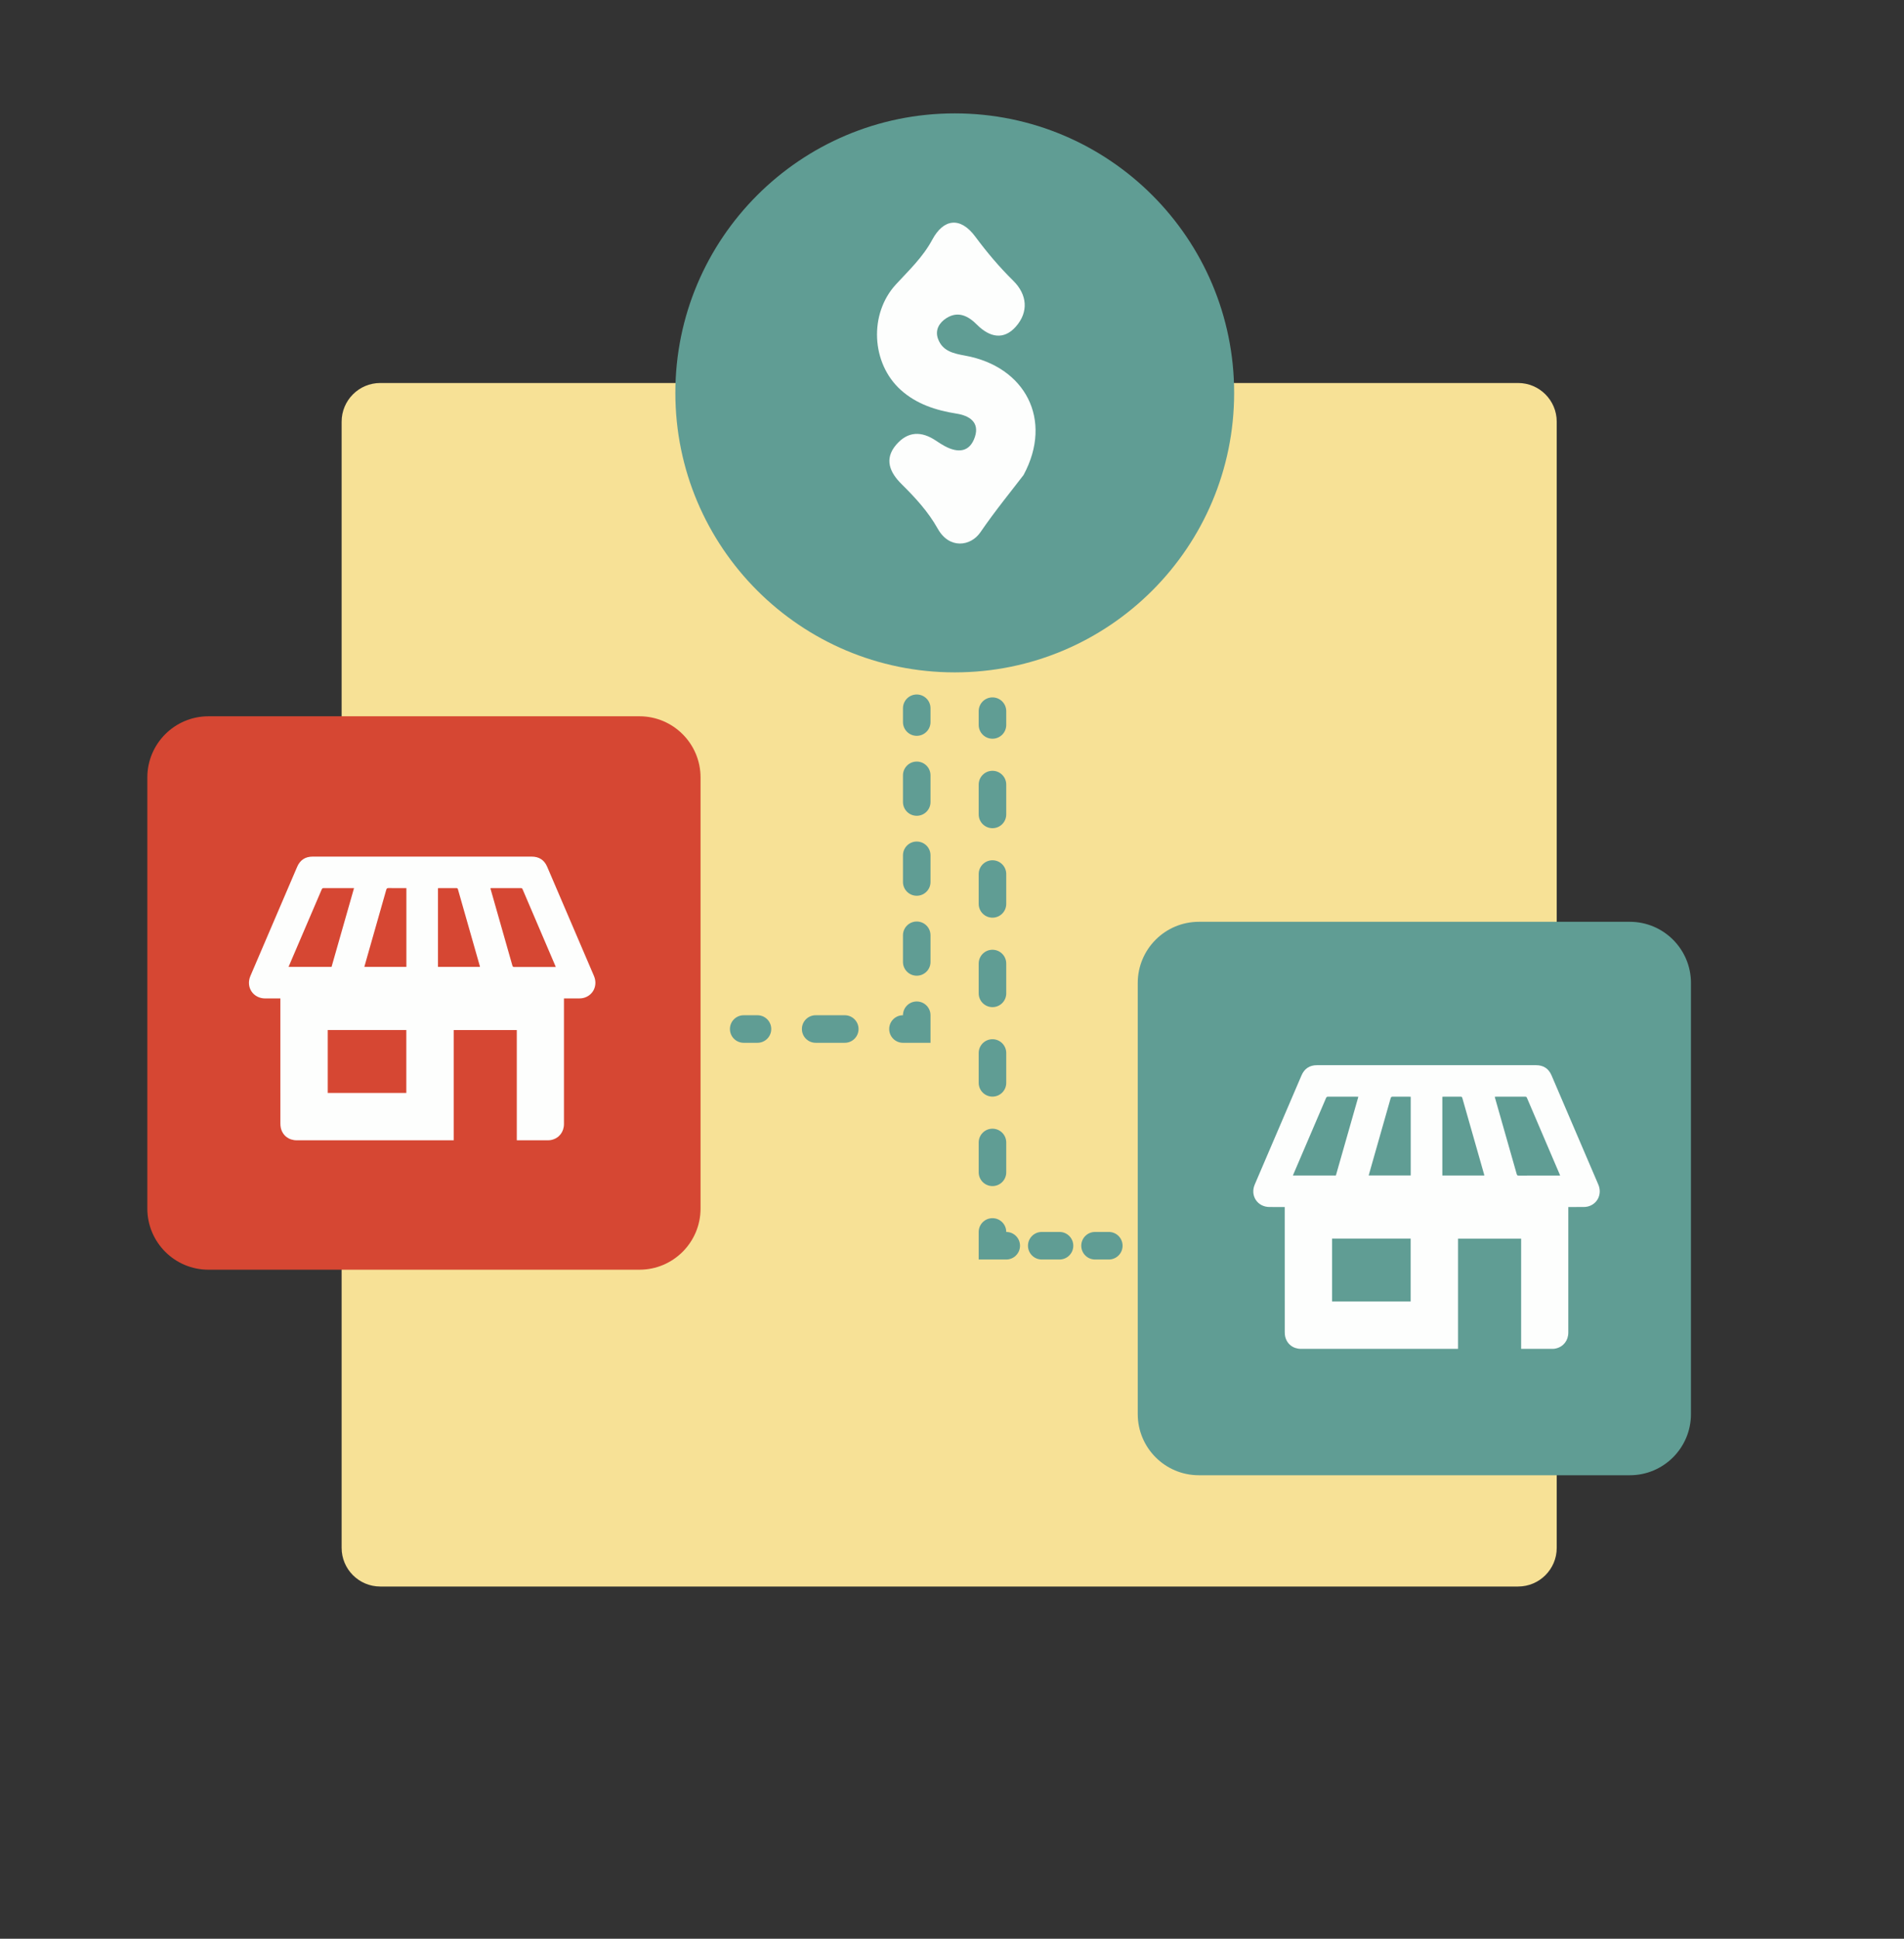 <?xml version="1.0" encoding="UTF-8"?> <svg xmlns="http://www.w3.org/2000/svg" xmlns:xlink="http://www.w3.org/1999/xlink" width="168px" height="171px" viewBox="0 0 168 171"><rect x="0" y="0" width="168" height="171" fill="#333333" stroke="none"/> <!-- Generator: Sketch 57.1 (83088) - https://sketch.com --> <title>Artboard</title> <desc>Created with Sketch.</desc> <g id="Artboard" stroke="none" stroke-width="1" fill="none" fill-rule="evenodd"> <g id="Group-35" transform="translate(13, 10)"> <path d="M120.948,129.935 L20.554,129.935 C18.67,129.935 17.144,128.408 17.144,126.525 L17.144,27.193 C17.144,25.31 18.67,23.782 20.554,23.782 L120.948,23.782 C122.831,23.782 124.358,25.31 124.358,27.193 L124.358,126.525 C124.358,128.408 122.831,129.935 120.948,129.935" id="Fill-1" fill="#F7E196"></path> <path d="M95.895,24.652 C95.895,38.268 84.858,49.305 71.243,49.305 C57.627,49.305 46.59,38.268 46.59,24.652 C46.59,11.037 57.627,0.001 71.243,0.001 C84.858,0.001 95.895,11.037 95.895,24.652" id="Fill-3" fill="#609D94"></path> <path d="M77.313,31.899 C76.275,33.26 74.812,35.039 73.509,36.944 C72.647,38.203 70.761,38.448 69.749,36.643 C68.891,35.114 67.756,33.893 66.534,32.682 C65.55,31.706 64.968,30.507 66.083,29.218 C67.116,28.021 68.32,28.017 69.585,28.869 C69.836,29.039 70.091,29.203 70.356,29.346 C71.526,29.978 72.579,29.9 73.026,28.522 C73.448,27.218 72.5,26.659 71.419,26.486 C69.586,26.196 67.864,25.643 66.479,24.393 C63.871,22.042 63.662,17.688 66.049,15.09 C67.204,13.834 68.425,12.696 69.264,11.134 C70.245,9.307 71.724,9.076 73.057,10.874 C74.081,12.255 75.172,13.548 76.399,14.756 C77.642,15.978 77.779,17.518 76.63,18.814 C75.58,20.001 74.339,19.776 73.212,18.646 C72.475,17.904 71.57,17.385 70.505,18.061 C69.864,18.469 69.492,19.114 69.761,19.87 C70.149,20.958 71.098,21.175 72.158,21.367 C77.445,22.325 79.955,27 77.313,31.899" id="Fill-5" fill="#FDFEFD"></path> <path d="M43.419,101.991 L5.396,101.991 C2.415,101.991 0,99.576 0,96.597 L0,58.574 C0,55.594 2.415,53.178 5.396,53.178 L43.419,53.178 C46.398,53.178 48.813,55.594 48.813,58.574 L48.813,96.597 C48.813,99.576 46.398,101.991 43.419,101.991" id="Fill-7" fill="#D64733"></path> <path d="M130.808,120.12 L92.784,120.12 C89.804,120.12 87.389,117.704 87.389,114.724 L87.389,76.701 C87.389,73.722 89.804,71.305 92.784,71.305 L130.808,71.305 C133.787,71.305 136.202,73.722 136.202,76.701 L136.202,114.724 C136.202,117.704 133.787,120.12 130.808,120.12" id="Fill-9" fill="#609D94"></path> <path d="M22.857,68.333 L22.715,68.333 C22.236,68.333 21.758,68.337 21.279,68.33 C21.16,68.327 21.115,68.365 21.082,68.479 C20.513,70.489 19.939,72.498 19.365,74.507 C19.292,74.763 19.221,75.019 19.147,75.281 L22.857,75.281 L22.857,68.333 Z M29.351,75.283 C29.342,75.244 29.34,75.216 29.332,75.191 C28.69,72.939 28.046,70.689 27.407,68.44 C27.383,68.352 27.339,68.33 27.254,68.331 C26.759,68.335 26.265,68.332 25.768,68.333 C25.729,68.333 25.69,68.337 25.645,68.34 L25.645,75.283 L29.351,75.283 Z M36.039,75.289 C36.017,75.236 36.003,75.197 35.988,75.162 C35.03,72.92 34.07,70.681 33.112,68.438 C33.078,68.359 33.04,68.331 32.952,68.331 C32.096,68.335 31.24,68.332 30.385,68.333 C30.35,68.333 30.316,68.338 30.272,68.342 C30.283,68.388 30.29,68.422 30.3,68.457 C30.938,70.694 31.577,72.932 32.212,75.171 C32.24,75.267 32.285,75.292 32.381,75.292 C33.552,75.288 34.725,75.289 35.896,75.289 L36.039,75.289 Z M16.254,75.283 C16.915,72.966 17.574,70.656 18.238,68.333 L18.099,68.333 C17.256,68.333 16.412,68.335 15.569,68.331 C15.469,68.33 15.424,68.36 15.384,68.455 C14.52,70.477 13.653,72.497 12.786,74.518 C12.678,74.769 12.572,75.021 12.461,75.283 L16.254,75.283 Z M15.918,86.4 L22.852,86.4 L22.852,80.85 L15.918,80.85 L15.918,86.4 Z M27.032,90.578 L26.888,90.578 C22.32,90.578 17.751,90.578 13.182,90.577 C12.479,90.577 11.935,90.155 11.778,89.485 C11.748,89.356 11.74,89.219 11.74,89.086 C11.738,85.47 11.739,81.856 11.739,78.241 L11.739,78.065 L11.605,78.065 L10.4,78.065 C9.333,78.063 8.675,77.067 9.094,76.084 C9.604,74.887 10.119,73.69 10.632,72.493 C11.494,70.483 12.356,68.471 13.218,66.46 C13.475,65.86 13.933,65.555 14.583,65.555 C21.027,65.552 27.47,65.553 33.914,65.555 C34.558,65.555 35.022,65.85 35.278,66.445 C36.655,69.657 38.032,72.868 39.407,76.08 C39.767,76.92 39.338,77.81 38.476,78.023 C38.361,78.051 38.237,78.062 38.117,78.063 C37.67,78.068 37.225,78.065 36.761,78.065 L36.761,78.224 L36.761,89.142 C36.761,89.836 36.336,90.384 35.675,90.54 C35.581,90.562 35.483,90.576 35.387,90.576 C34.484,90.578 33.584,90.577 32.684,90.577 C32.659,90.577 32.636,90.576 32.599,90.573 L32.599,80.854 L27.032,80.854 L27.032,90.578 Z" id="Fill-11" fill="#FDFEFD"></path> <path d="M111.476,86.73 L111.334,86.73 C110.854,86.73 110.377,86.733 109.897,86.726 C109.779,86.724 109.733,86.761 109.701,86.876 C109.131,88.885 108.558,90.895 107.985,92.903 C107.91,93.159 107.84,93.416 107.766,93.677 L111.476,93.677 L111.476,86.73 Z M117.969,93.679 C117.962,93.64 117.958,93.613 117.951,93.587 C117.309,91.336 116.665,89.086 116.026,86.836 C116.001,86.748 115.957,86.726 115.872,86.727 C115.378,86.731 114.883,86.729 114.387,86.73 C114.348,86.73 114.308,86.733 114.265,86.736 L114.265,93.679 L117.969,93.679 Z M124.657,93.685 C124.635,93.632 124.622,93.593 124.608,93.558 C123.648,91.316 122.689,89.077 121.731,86.834 C121.698,86.755 121.658,86.726 121.571,86.727 C120.715,86.731 119.858,86.729 119.003,86.73 C118.969,86.73 118.935,86.735 118.891,86.738 C118.901,86.784 118.909,86.818 118.919,86.854 C119.556,89.09 120.196,91.328 120.83,93.568 C120.858,93.664 120.903,93.688 120.999,93.688 C122.172,93.684 123.344,93.685 124.515,93.685 L124.657,93.685 Z M104.872,93.679 C105.534,91.362 106.193,89.053 106.856,86.73 L106.719,86.73 C105.875,86.73 105.031,86.731 104.188,86.727 C104.088,86.726 104.042,86.757 104.002,86.851 C103.139,88.873 102.272,90.893 101.406,92.914 C101.297,93.165 101.191,93.417 101.079,93.679 L104.872,93.679 Z M104.538,104.796 L111.47,104.796 L111.47,99.246 L104.538,99.246 L104.538,104.796 Z M115.65,108.973 L115.506,108.973 C110.939,108.973 106.37,108.974 101.8,108.973 C101.098,108.973 100.553,108.552 100.397,107.881 C100.366,107.752 100.36,107.615 100.36,107.482 C100.357,103.867 100.357,100.252 100.357,96.637 L100.357,96.462 L100.223,96.462 C99.823,96.462 99.42,96.462 99.019,96.46 C97.951,96.459 97.293,95.463 97.712,94.48 C98.222,93.283 98.739,92.087 99.25,90.89 C100.113,88.879 100.974,86.867 101.837,84.856 C102.094,84.256 102.553,83.951 103.203,83.951 C109.645,83.949 116.09,83.949 122.532,83.951 C123.178,83.951 123.64,84.246 123.897,84.842 C125.273,88.053 126.651,91.264 128.026,94.476 C128.385,95.316 127.957,96.206 127.096,96.419 C126.979,96.447 126.855,96.458 126.736,96.459 C126.289,96.464 125.843,96.462 125.38,96.462 L125.38,96.621 C125.38,100.261 125.38,103.9 125.379,107.538 C125.379,108.232 124.954,108.78 124.293,108.936 C124.199,108.959 124.101,108.972 124.005,108.972 C123.103,108.974 122.203,108.973 121.303,108.973 C121.279,108.973 121.255,108.972 121.218,108.97 L121.218,99.25 L115.65,99.25 L115.65,108.973 Z" id="Fill-13" fill="#FDFEFD"></path> <path d="M53.836,81.977 L52.621,81.977 C51.949,81.977 51.406,81.434 51.406,80.762 C51.406,80.09 51.949,79.547 52.621,79.547 L53.836,79.547 C54.508,79.547 55.051,80.09 55.051,80.762 C55.051,81.434 54.508,81.977 53.836,81.977" id="Fill-15" fill="#609D94"></path> <path d="M61.539,81.977 L58.971,81.977 C58.3,81.977 57.756,81.434 57.756,80.762 C57.756,80.09 58.3,79.547 58.971,79.547 L61.539,79.547 C62.21,79.547 62.754,80.09 62.754,80.762 C62.754,81.434 62.21,81.977 61.539,81.977" id="Fill-17" fill="#609D94"></path> <path d="M69.104,81.977 L66.674,81.977 C66.002,81.977 65.459,81.434 65.459,80.762 C65.459,80.09 66.002,79.547 66.674,79.547 C66.674,78.875 67.217,78.332 67.889,78.332 C68.561,78.332 69.104,78.875 69.104,79.547 L69.104,81.977 Z" id="Fill-19" fill="#609D94"></path> <path d="M67.889,61.954 C67.217,61.954 66.674,61.411 66.674,60.739 L66.674,58.388 C66.674,57.717 67.217,57.173 67.889,57.173 C68.561,57.173 69.104,57.717 69.104,58.388 L69.104,60.739 C69.104,61.411 68.561,61.954 67.889,61.954 M67.889,69.008 C67.217,69.008 66.674,68.463 66.674,67.793 L66.674,65.441 C66.674,64.769 67.217,64.226 67.889,64.226 C68.561,64.226 69.104,64.769 69.104,65.441 L69.104,67.793 C69.104,68.463 68.561,69.008 67.889,69.008 M67.889,76.059 C67.217,76.059 66.674,75.516 66.674,74.844 L66.674,72.495 C66.674,71.823 67.217,71.28 67.889,71.28 C68.561,71.28 69.104,71.823 69.104,72.495 L69.104,74.844 C69.104,75.516 68.561,76.059 67.889,76.059" id="Fill-21" fill="#609D94"></path> <path d="M67.889,54.901 C67.217,54.901 66.674,54.358 66.674,53.686 L66.674,52.471 C66.674,51.8 67.217,51.256 67.889,51.256 C68.561,51.256 69.104,51.8 69.104,52.471 L69.104,53.686 C69.104,54.358 68.561,54.901 67.889,54.901" id="Fill-23" fill="#609D94"></path> <path d="M84.836,101.091 L83.621,101.091 C82.949,101.091 82.406,100.548 82.406,99.876 C82.406,99.204 82.949,98.661 83.621,98.661 L84.836,98.661 C85.508,98.661 86.051,99.204 86.051,99.876 C86.051,100.548 85.508,101.091 84.836,101.091" id="Fill-25" fill="#609D94"></path> <path d="M80.487,101.091 L78.919,101.091 C78.247,101.091 77.704,100.548 77.704,99.876 C77.704,99.204 78.247,98.661 78.919,98.661 L80.487,98.661 C81.159,98.661 81.702,99.204 81.702,99.876 C81.702,100.548 81.159,101.091 80.487,101.091" id="Fill-27" fill="#609D94"></path> <path d="M75.786,101.091 L73.356,101.091 L73.356,98.661 C73.356,97.989 73.899,97.446 74.571,97.446 C75.243,97.446 75.786,97.989 75.786,98.661 C76.458,98.661 77.001,99.204 77.001,99.876 C77.001,100.548 76.458,101.091 75.786,101.091" id="Fill-29" fill="#609D94"></path> <path d="M74.571,63.048 C73.899,63.048 73.356,62.505 73.356,61.833 L73.356,59.202 C73.356,58.53 73.899,57.987 74.571,57.987 C75.243,57.987 75.786,58.53 75.786,59.202 L75.786,61.833 C75.786,62.505 75.243,63.048 74.571,63.048 M74.571,70.94 C73.899,70.94 73.356,70.397 73.356,69.725 L73.356,67.093 C73.356,66.422 73.899,65.879 74.571,65.879 C75.243,65.879 75.786,66.422 75.786,67.093 L75.786,69.725 C75.786,70.397 75.243,70.94 74.571,70.94 M74.571,78.831 C73.899,78.831 73.356,78.288 73.356,77.616 L73.356,74.986 C73.356,74.314 73.899,73.771 74.571,73.771 C75.243,73.771 75.786,74.314 75.786,74.986 L75.786,77.616 C75.786,78.288 75.243,78.831 74.571,78.831 M74.571,86.723 C73.899,86.723 73.356,86.18 73.356,85.509 L73.356,82.877 C73.356,82.206 73.899,81.662 74.571,81.662 C75.243,81.662 75.786,82.206 75.786,82.877 L75.786,85.509 C75.786,86.18 75.243,86.723 74.571,86.723 M74.571,94.615 C73.899,94.615 73.356,94.072 73.356,93.4 L73.356,90.769 C73.356,90.099 73.899,89.554 74.571,89.554 C75.243,89.554 75.786,90.099 75.786,90.769 L75.786,93.4 C75.786,94.072 75.243,94.615 74.571,94.615" id="Fill-31" fill="#609D94"></path> <path d="M74.571,55.156 C73.899,55.156 73.356,54.613 73.356,53.941 L73.356,52.727 C73.356,52.055 73.899,51.512 74.571,51.512 C75.243,51.512 75.786,52.055 75.786,52.727 L75.786,53.941 C75.786,54.613 75.243,55.156 74.571,55.156" id="Fill-33" fill="#609D94"></path> </g> </g> </svg> 